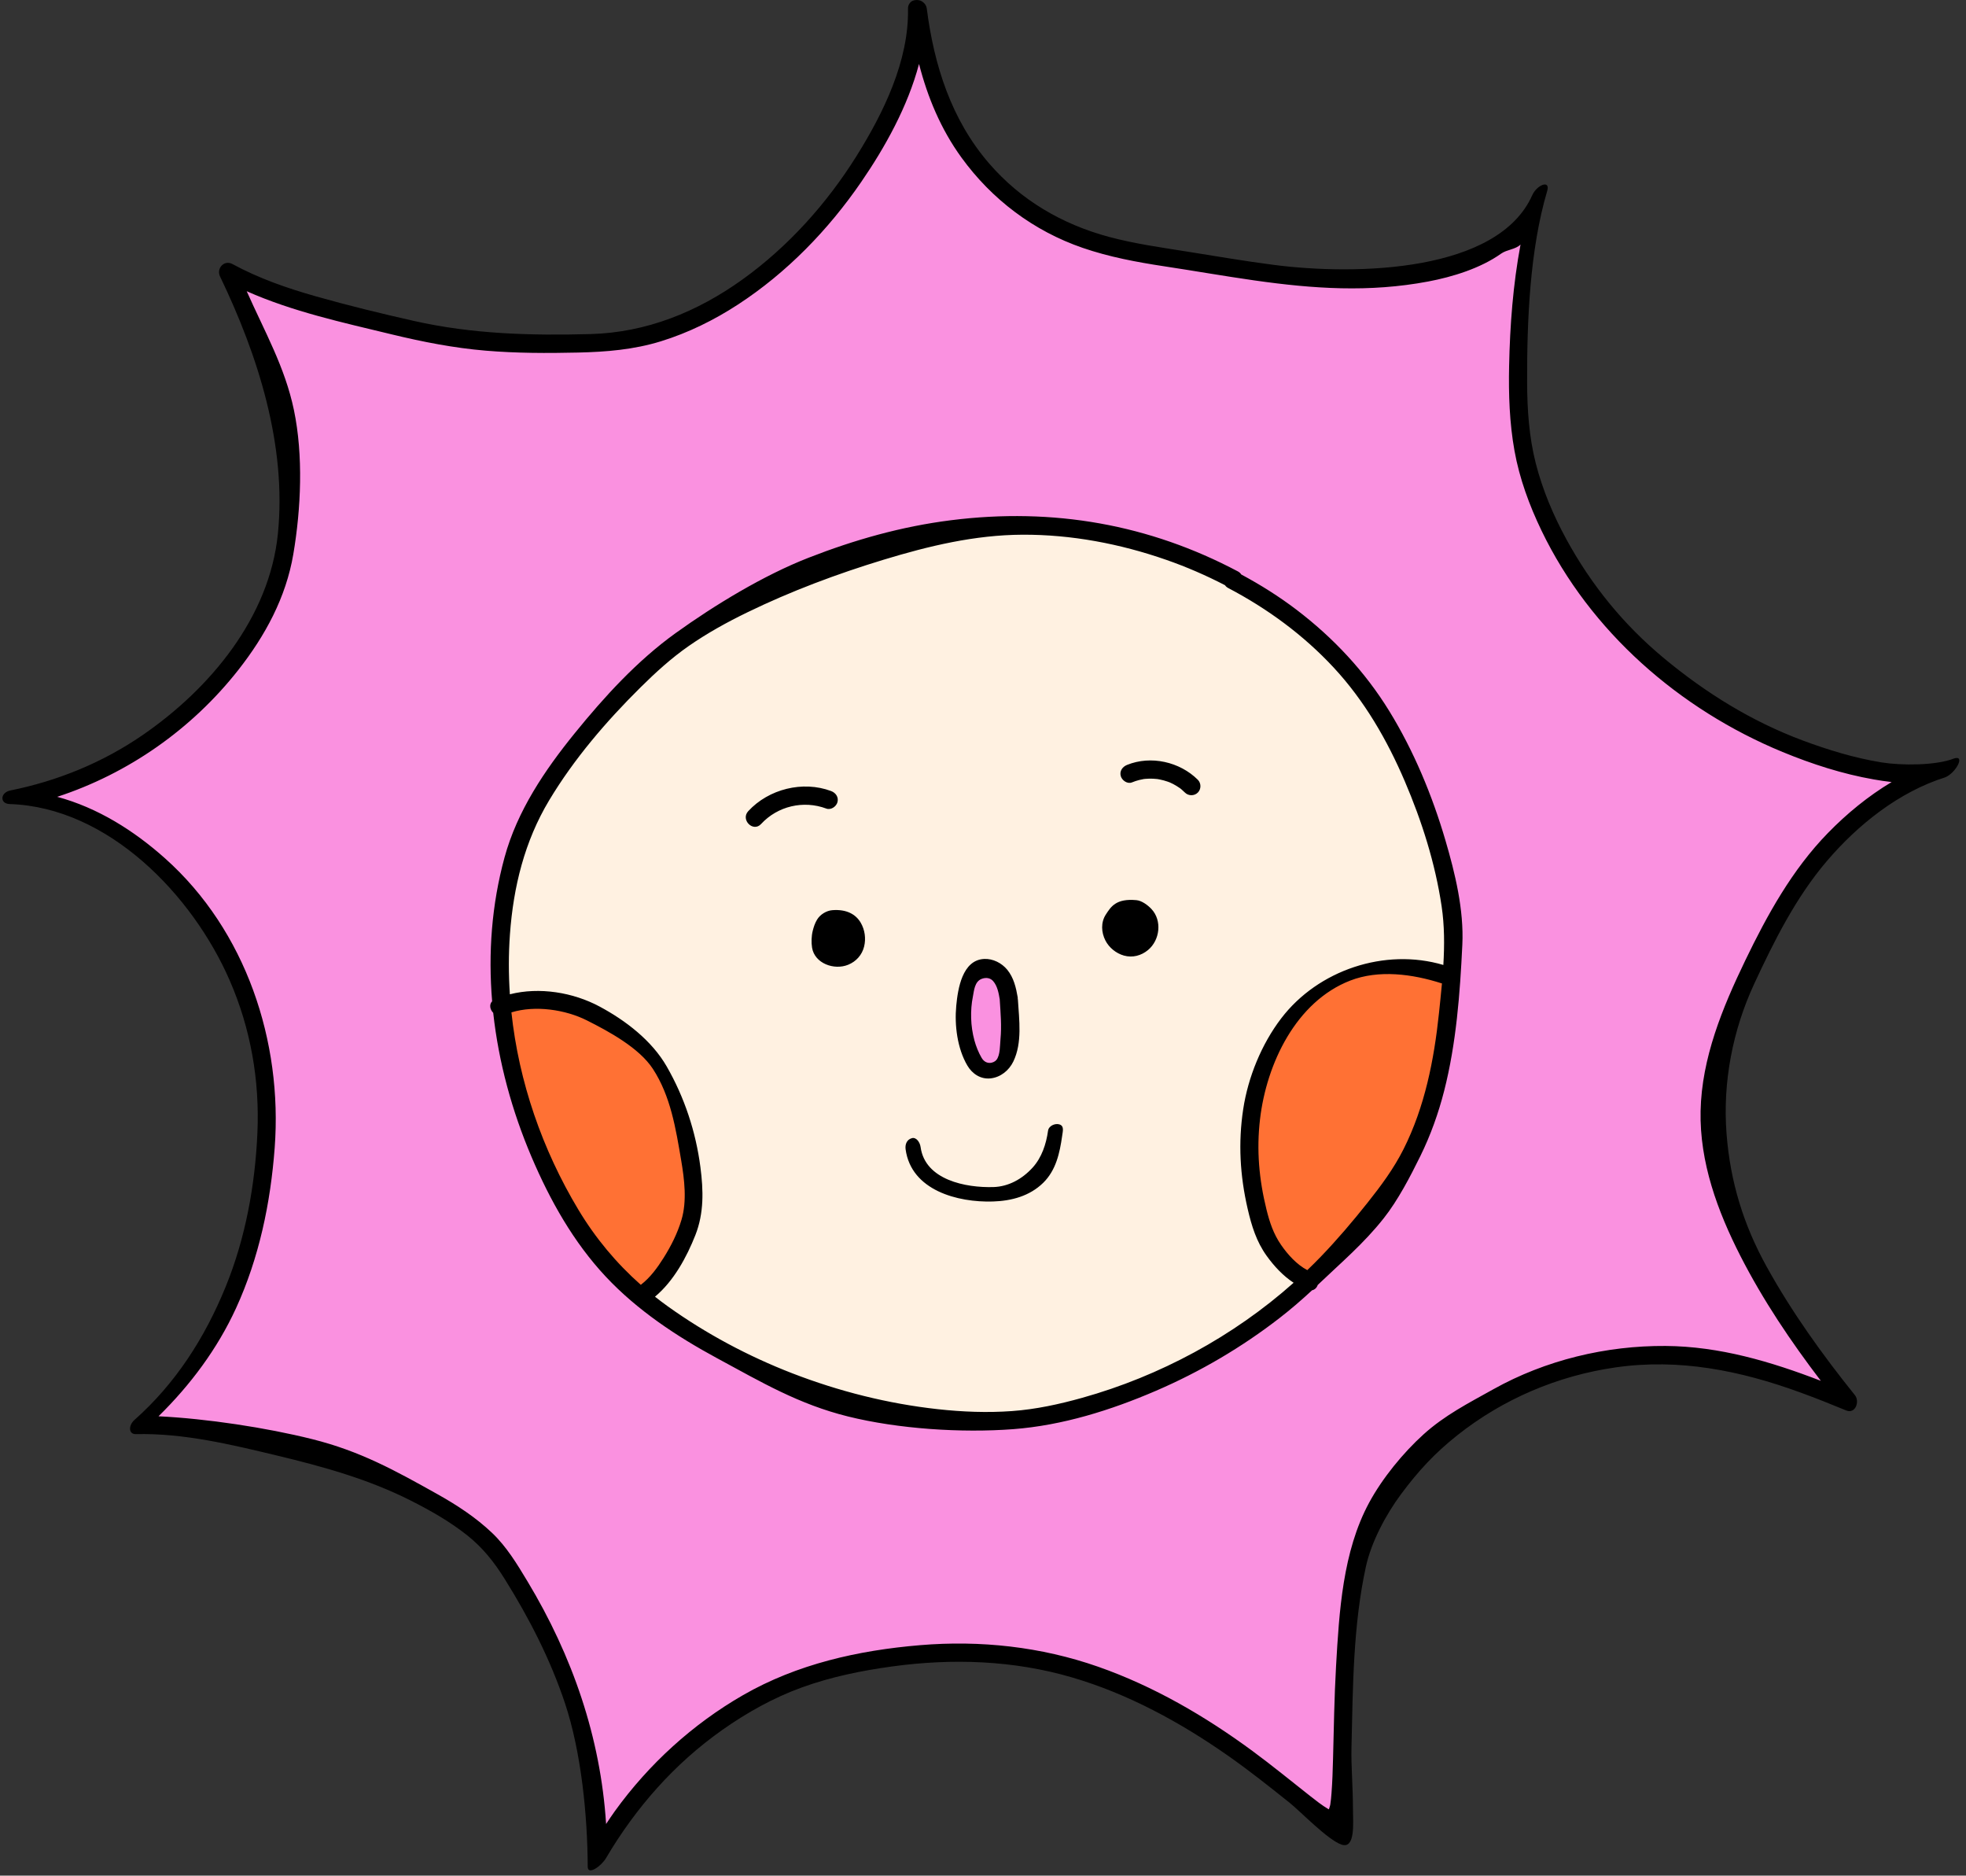 <?xml version="1.0" encoding="UTF-8" standalone="no"?><svg xmlns="http://www.w3.org/2000/svg" xmlns:xlink="http://www.w3.org/1999/xlink" fill="#000000" height="309.7" preserveAspectRatio="xMidYMid meet" version="1" viewBox="-0.4 -0.0 324.7 309.7" width="324.7" zoomAndPan="magnify"><rect x="-0.4" y="-0.0" width="324.7" height="309.7" fill="#333333" stroke="none"/><g id="change1_1"><path d="M303.508,137.276c-5.991,6.142-10.169,13.713-13.869,21.385 c-3.8,7.88-7.285,16.308-7.467,25.184c-0.176,8.572,2.833,16.762,6.682,24.292 c3.779,7.392,8.426,14.295,13.461,20.889c-8.351-3.216-16.976-5.776-26.001-5.84 c-9.988-0.071-20.106,2.366-28.843,7.242c-4.191,2.339-8.161,4.355-11.717,7.571 c-3.413,3.086-6.893,7.34-9.103,11.429c-4.431,8.196-5.021,18.276-5.543,27.392 c-0.295,5.16-0.366,10.327-0.504,15.492c-0.052,1.926-0.105,3.855-0.256,5.776 c-0.051,0.646-0.104,1.295-0.209,1.935c-0.026,0.156-0.136,0.463-0.232,0.765c-0.038-0.019-0.081-0.038-0.114-0.057 c-1.064-0.626-2.043-1.406-3.012-2.167c-3.211-2.524-6.366-5.114-9.655-7.536 c-7.927-5.836-16.554-10.862-25.869-14.124c-9.579-3.355-19.733-4.455-29.832-3.61 c-10.349,0.867-20.594,3.156-29.66,8.372c-8.425,4.847-15.776,11.55-21.461,19.423 c-0.508,0.704-0.986,1.429-1.468,2.151c-0.924-14.489-5.631-28.123-13.177-40.649 c-1.744-2.895-3.481-5.784-5.949-8.127c-2.688-2.552-5.842-4.62-9.066-6.426 c-7.227-4.048-13.011-7.241-21.022-9.246c-7.735-1.936-17.715-3.441-25.76-3.832 c5.329-5.228,9.855-11.284,12.976-18.085c3.879-8.452,5.791-17.633,6.483-26.875 c1.335-17.822-4.815-36.366-18.337-48.45c-5.257-4.697-11.352-8.519-18.09-10.33 c11.914-3.897,22.532-11.327,30.324-21.233c4.508-5.731,7.992-12.145,9.223-19.393 c1.302-7.67,1.684-16.563,0.105-24.145c-1.501-7.207-4.927-13.175-7.908-19.902 c7.692,3.422,16.074,5.237,24.216,7.209c5.222,1.265,10.475,2.299,15.835,2.747 c5.143,0.43,10.307,0.434,15.463,0.315c4.732-0.109,9.316-0.483,13.865-1.887 c4.573-1.411,8.918-3.553,12.922-6.163c8.177-5.332,15.126-12.5,20.64-20.528c3.974-5.785,7.799-12.633,9.674-19.755 c1.44,5.582,3.648,10.905,7.11,15.676c5.101,7.03,12.09,12.3,20.312,15.127 c4.425,1.522,9.025,2.383,13.641,3.083c5.047,0.765,10.076,1.649,15.131,2.369 c9.85,1.402,19.227,2.041,29.102,0.179c4.1-0.773,8.781-2.224,12.204-4.663c0.981-0.699,2.438-0.7,3.259-1.528 c-1.254,6.698-1.772,13.519-1.914,20.352c-0.098,4.739,0.061,9.502,0.9,14.176 c0.835,4.649,2.484,9.139,4.53,13.386c8.142,16.895,23.124,29.951,40.367,37.064 c4.904,2.023,10.051,3.688,15.284,4.599c0.973,0.169,1.976,0.325,2.991,0.44 C310.247,131.094,306.658,134.048,303.508,137.276z M303.508,137.276c-5.991,6.142-10.169,13.713-13.869,21.385 c-3.8,7.88-7.285,16.308-7.467,25.184c-0.176,8.572,2.833,16.762,6.682,24.292 c3.779,7.392,8.426,14.295,13.461,20.889c-8.351-3.216-16.976-5.776-26.001-5.84 c-9.988-0.071-20.106,2.366-28.843,7.242c-4.191,2.339-8.161,4.355-11.717,7.571 c-3.413,3.086-6.893,7.34-9.103,11.429c-4.431,8.196-5.021,18.276-5.543,27.392 c-0.295,5.16-0.366,10.327-0.504,15.492c-0.052,1.926-0.105,3.855-0.256,5.776 c-0.051,0.646-0.104,1.295-0.209,1.935c-0.026,0.156-0.136,0.463-0.232,0.765c-0.038-0.019-0.081-0.038-0.114-0.057 c-1.064-0.626-2.043-1.406-3.012-2.167c-3.211-2.524-6.366-5.114-9.655-7.536 c-7.927-5.836-16.554-10.862-25.869-14.124c-9.579-3.355-19.733-4.455-29.832-3.61 c-10.349,0.867-20.594,3.156-29.66,8.372c-8.425,4.847-15.776,11.55-21.461,19.423 c-0.508,0.704-0.986,1.429-1.468,2.151c-0.924-14.489-5.631-28.123-13.177-40.649 c-1.744-2.895-3.481-5.784-5.949-8.127c-2.688-2.552-5.842-4.62-9.066-6.426 c-7.227-4.048-13.011-7.241-21.022-9.246c-7.735-1.936-17.715-3.441-25.76-3.832 c5.329-5.228,9.855-11.284,12.976-18.085c3.879-8.452,5.791-17.633,6.483-26.875 c1.335-17.822-4.815-36.366-18.337-48.45c-5.257-4.697-11.352-8.519-18.09-10.33 c11.914-3.897,22.532-11.327,30.324-21.233c4.508-5.731,7.992-12.145,9.223-19.393 c1.302-7.67,1.684-16.563,0.105-24.145c-1.501-7.207-4.927-13.175-7.908-19.902 c7.692,3.422,16.074,5.237,24.216,7.209c5.222,1.265,10.475,2.299,15.835,2.747 c5.143,0.43,10.307,0.434,15.463,0.315c4.732-0.109,9.316-0.483,13.865-1.887 c4.573-1.411,8.918-3.553,12.922-6.163c8.177-5.332,15.126-12.5,20.64-20.528c3.974-5.785,7.799-12.633,9.674-19.755 c1.44,5.582,3.648,10.905,7.11,15.676c5.101,7.03,12.09,12.3,20.312,15.127 c4.425,1.522,9.025,2.383,13.641,3.083c5.047,0.765,10.076,1.649,15.131,2.369 c9.85,1.402,19.227,2.041,29.102,0.179c4.1-0.773,8.781-2.224,12.204-4.663c0.981-0.699,2.438-0.7,3.259-1.528 c-1.254,6.698-1.772,13.519-1.914,20.352c-0.098,4.739,0.061,9.502,0.9,14.176 c0.835,4.649,2.484,9.139,4.53,13.386c8.142,16.895,23.124,29.951,40.367,37.064 c4.904,2.023,10.051,3.688,15.284,4.599c0.973,0.169,1.976,0.325,2.991,0.44 C310.247,131.094,306.658,134.048,303.508,137.276z" fill="#fa91e0"/></g><g id="change2_1"><path d="M236.404,139.276c-2.119-7.213-5.095-14.387-9.04-20.799 c-3.908-6.352-9.013-11.805-14.94-16.314c-2.808-2.136-5.796-4.013-8.902-5.681 c-0.118-0.189-0.29-0.36-0.539-0.493c-14.181-7.517-29.643-10.338-46.245-8.239 c-7.948,1.005-15.473,3.133-22.93,6.043c-7.193,2.807-15.096,7.6-21.395,12.128 c-6.179,4.442-11.475,10.233-16.249,16.119c-4.851,5.98-9.266,12.509-11.315,20.012 c-2.078,7.612-2.644,15.429-1.996,23.161c-0.513,0.529-0.34,1.342,0.174,1.862 c0.872,7.961,3.021,15.806,6.176,23.21c2.974,6.98,6.749,13.717,11.964,19.282 c5.082,5.423,11.426,9.615,17.93,13.132c7.179,3.882,13.145,7.408,21.07,9.375 c8.093,2.008,18.283,2.68,26.628,2.045c7.922-0.603,15.717-3.047,22.983-6.176 c7.104-3.059,13.828-7.002,19.94-11.742c1.812-1.405,3.538-2.895,5.207-4.443c0.45-0.092,0.774-0.439,0.928-0.873 c3.771-3.605,7.378-6.627,10.63-10.742c2.281-2.887,4.26-6.688,5.889-10.002 c1.647-3.351,2.913-6.892,3.836-10.508c1.948-7.639,2.552-15.672,2.926-23.526 C239.402,150.494,237.972,144.616,236.404,139.276z M165.879,172.333c-1.516,5.821-5.821,5.332-6.799-2.201 c-0.978-7.533,1.715-10.232,3.277-10.125C165.928,160.252,167.395,166.512,165.879,172.333z" fill="#fff1e1"/></g><g id="change3_1"><path d="M216.015,211.904c0,0-17.804-9.783-8.413-34.435c9.391-24.652,31.565-16.755,31.565-16.755 C239.819,193.851,216.015,211.904,216.015,211.904z M105.08,214.317c0,0,13.696-7.435,6.783-30.783 c-6.913-23.348-29.317-17.087-29.317-17.087C84.012,194.099,105.08,214.317,105.08,214.317z" fill="#ff7134"/></g><g id="change4_1"><path d="M322.352,125.23c-3.044,1.209-8.818,1.172-11.985,0.659c-4.472-0.724-8.865-2.066-13.101-3.649 c-8.379-3.13-15.957-7.835-22.825-13.533c-6.666-5.531-12.008-12.081-16.155-19.686 c-2.16-3.961-3.925-8.145-5.043-12.523c-1.115-4.371-1.413-8.893-1.427-13.39 c-0.03-10.131,0.434-21.836,3.316-31.579c0.565-1.909-1.714-1-2.472,0.705 c-5.634,12.681-28.887,13.286-42.716,11.498c-4.847-0.627-9.665-1.456-14.492-2.224 c-4.244-0.674-8.493-1.27-12.651-2.383c-7.761-2.079-14.585-6.05-19.861-12.161 c-6.232-7.218-9.078-16.213-10.274-25.538c-0.053-0.412-0.242-0.731-0.495-0.964 c-0.305-0.317-0.746-0.472-1.183-0.461c-0.466-0.003-0.907,0.177-1.148,0.542 c-0.177,0.229-0.285,0.529-0.278,0.903c0.164,8.605-4.059,17.218-8.511,24.336 c-4.905,7.841-11.285,14.95-18.812,20.356c-7.46,5.359-15.884,8.778-25.124,9.024 c-9.841,0.262-19.496,0.007-29.138-2.167c-5.44-1.226-10.895-2.555-16.26-4.077 c-4.731-1.342-9.392-2.964-13.723-5.317c-1.376-0.747-2.693,0.723-2.052,2.052 c6.267,13.013,11.026,27.876,9.554,42.484c-1.395,13.846-11.219,25.592-22.36,33.252 c-6.572,4.518-14.005,7.559-21.814,9.13c-1.708,0.344-1.771,2.192-0.134,2.244 c16.285,0.518,30.206,15.012,36.348,29.118c3.479,7.989,4.962,16.512,4.576,25.204 c-0.384,8.645-1.972,17.377-5.253,25.409c-3.45,8.447-8.265,15.95-15.063,21.976 c-0.977,0.866-1.013,2.36,0.246,2.331c7.865-0.185,15.721,1.717,23.319,3.539 c7.587,1.819,15.051,3.887,22.044,7.415c3.269,1.649,6.508,3.487,9.38,5.772c2.584,2.057,4.44,4.424,6.18,7.208 c4.038,6.458,7.534,13.27,9.948,20.508c2.679,8.031,3.724,18.53,3.753,26.988c0.005,1.489,2.25-0.113,3.006-1.396 c4.918-8.339,11.29-15.599,19.226-21.193c4.07-2.869,8.486-5.335,13.176-7.03 c4.8-1.734,9.829-2.761,14.877-3.451c9.918-1.357,20.007-1.023,29.649,1.795 c9.319,2.723,17.955,7.434,25.878,12.987c3.474,2.435,6.789,5.072,10.102,7.719 c1.827,1.46,6.319,6.154,8.586,6.917c2.291,0.771,1.899-3.582,1.891-5.543 c-0.017-4.627-0.327-7.184-0.247-10.634c0.23-9.883,0.265-20.016,2.379-29.719 c0.883-4.051,3.293-8.583,5.792-11.951c2.825-3.807,5.56-6.768,9.257-9.705c7.576-6.019,16.598-9.865,26.175-11.242 c10.532-1.515,20.601,0.523,30.492,4.124c2.558,0.931,5.086,1.94,7.601,2.98c1.552,0.641,2.268-1.502,1.459-2.507 c-5.376-6.683-10.414-13.699-14.576-21.21c-3.823-6.899-6.023-14.02-6.636-21.983 c-0.654-8.498,1.02-17.079,4.542-24.682c3.292-7.105,6.92-14.354,12.036-20.343 c5.143-6.021,11.886-11.396,19.522-13.81C322.603,127.656,324.234,124.635,322.352,125.23z M301.503,137.537 c-5.907,6.056-10.027,13.521-13.675,21.085c-3.746,7.769-7.183,16.079-7.362,24.831 c-0.173,8.452,2.793,16.527,6.588,23.952c3.726,7.288,8.308,14.095,13.272,20.596 c-8.234-3.171-16.738-5.695-25.636-5.758c-9.848-0.07-19.824,2.333-28.438,7.141 c-4.132,2.306-8.046,4.294-11.552,7.465c-3.365,3.043-6.796,7.237-8.976,11.268 c-4.369,8.081-4.95,18.02-5.465,27.007c-0.291,5.088-0.361,10.182-0.497,15.275 c-0.051,1.899-0.104,3.801-0.253,5.695c-0.05,0.637-0.103,1.277-0.206,1.908c-0.025,0.154-0.134,0.457-0.228,0.754 c-0.038-0.019-0.08-0.038-0.112-0.056c-1.049-0.617-2.015-1.386-2.97-2.136 c-3.166-2.488-6.276-5.042-9.52-7.43c-7.816-5.754-16.322-10.709-25.506-13.926 c-9.445-3.308-19.456-4.393-29.413-3.559c-10.204,0.854-20.305,3.112-29.245,8.255 c-8.307,4.779-15.555,11.388-21.16,19.151c-0.501,0.694-0.972,1.409-1.447,2.121 c-0.911-14.286-5.552-27.729-12.992-40.079c-1.719-2.854-3.432-5.703-5.866-8.013 c-2.651-2.516-5.76-4.555-8.939-6.335c-7.126-3.992-12.829-7.139-20.727-9.116 c-7.627-1.909-17.466-3.393-25.398-3.778c5.254-5.154,9.717-11.126,12.794-17.831 c3.824-8.333,5.709-17.386,6.392-26.498c1.317-17.572-4.747-35.856-18.08-47.77 c-5.183-4.632-11.192-8.399-17.836-10.185c11.747-3.842,22.216-11.168,29.899-20.935 c4.445-5.651,7.88-11.974,9.093-19.121c1.284-7.562,1.661-16.331,0.103-23.806 c-1.48-7.106-4.858-12.99-7.798-19.623c7.584,3.374,15.848,5.163,23.877,7.108 c5.149,1.247,10.328,2.267,15.613,2.708c5.071,0.424,10.162,0.428,15.246,0.311 c4.665-0.107,9.186-0.476,13.671-1.86c4.508-1.391,8.793-3.503,12.74-6.077 c8.062-5.257,14.914-12.325,20.35-20.24c3.918-5.704,7.69-12.456,9.539-19.478 c1.42,5.503,3.597,10.752,7.01,15.456c5.03,6.932,11.921,12.128,20.027,14.915 c4.363,1.5,8.898,2.349,13.449,3.039c4.977,0.755,9.935,1.626,14.918,2.335 c9.712,1.382,18.957,2.012,28.694,0.177c4.042-0.762,8.658-2.193,12.033-4.598c0.967-0.689,2.404-0.69,3.213-1.506 c-1.237,6.604-1.747,13.33-1.887,20.067c-0.097,4.672,0.06,9.368,0.888,13.977 c0.823,4.584,2.449,9.011,4.467,13.198c8.027,16.657,22.8,29.531,39.801,36.544 c4.835,1.994,9.91,3.636,15.07,4.535c0.959,0.167,1.948,0.321,2.95,0.434 C308.147,131.441,304.608,134.353,301.503,137.537z M238.317,138.734c-2.172-7.396-5.224-14.752-9.269-21.326 c-4.007-6.512-9.241-12.104-15.318-16.727c-2.879-2.19-5.942-4.115-9.127-5.824 c-0.121-0.194-0.297-0.37-0.553-0.505c-14.54-7.707-30.394-10.6-47.415-8.448 c-8.149,1.03-15.865,3.212-23.511,6.196c-7.375,2.878-15.478,7.792-21.936,12.435 c-6.336,4.555-11.765,10.493-16.66,16.527c-4.973,6.131-9.501,12.825-11.601,20.519 c-2.131,7.804-2.711,15.82-2.046,23.748c-0.526,0.543-0.349,1.376,0.178,1.909 c0.893,8.162,3.097,16.206,6.332,23.798c3.049,7.157,6.919,14.065,12.267,19.77 c5.211,5.56,11.715,9.859,18.384,13.465c7.361,3.981,13.478,7.596,21.603,9.612 c8.298,2.059,18.746,2.748,27.302,2.097c8.122-0.618,16.115-3.125,23.564-6.333 c7.284-3.137,14.178-7.179,20.445-12.039c1.857-1.44,3.627-2.968,5.338-4.556c0.462-0.094,0.794-0.45,0.952-0.895 c3.867-3.696,7.565-6.795,10.899-11.014c2.339-2.96,4.367-6.858,6.038-10.256 c1.689-3.435,2.987-7.066,3.933-10.774c1.998-7.832,2.617-16.069,3-24.122 C241.391,150.235,239.925,144.208,238.317,138.734z M95.129,199.752c-5.963-9.922-9.838-21.106-11.064-32.589 c3.96-1.21,8.922-0.453,12.459,1.322c3.641,1.827,8.64,4.54,10.905,8.006c2.93,4.486,3.785,9.854,4.675,15.113 c0.53,3.132,0.973,6.707,0.052,9.804c-0.66,2.221-1.72,4.326-2.951,6.282c-1.02,1.62-2.223,3.283-3.771,4.459 C101.396,208.574,97.948,204.443,95.129,199.752z M178.349,230.803c-3.808,1.065-7.678,1.909-11.628,2.193 c-4.075,0.293-8.177,0.132-12.235-0.313c-8.221-0.902-16.355-2.95-24.063-5.936 c-7.233-2.801-14.237-6.537-20.546-11.054c-0.716-0.513-1.415-1.042-2.101-1.584 c3.096-2.578,5.243-6.551,6.667-10.163c1.439-3.651,1.335-7.38,0.837-11.218 c-0.758-5.845-2.63-11.525-5.571-16.64c-2.463-4.284-6.793-7.592-11.095-9.895 c-4.35-2.329-9.916-3.259-14.807-2.017c-0.217-3.293-0.227-6.603,0.013-9.909 c0.566-7.828,2.418-15.357,6.477-22.117c4.112-6.85,9.436-13.054,15.104-18.662 c2.487-2.461,5.087-4.832,7.965-6.832c3.044-2.115,6.303-3.911,9.633-5.531c7.231-3.519,14.836-6.361,22.525-8.702 c7.48-2.277,15.093-4.099,22.951-4.133c8.086-0.035,16.107,1.493,23.732,4.147 c3.337,1.162,6.576,2.567,9.712,4.192c0.121,0.179,0.292,0.341,0.534,0.468c6.49,3.405,12.427,7.762,17.422,13.139 c5.072,5.46,8.809,11.928,11.731,18.753c2.826,6.6,5.024,13.53,6.087,20.643 c0.479,3.209,0.479,6.458,0.286,9.702c-9.647-2.86-20.681,0.832-26.778,8.817 c-3.243,4.247-5.472,9.702-6.274,14.976c-0.85,5.588-0.534,10.995,0.736,16.489c0.644,2.786,1.447,5.405,3.137,7.752 c1.226,1.702,2.696,3.288,4.45,4.44C203.296,220.673,191.133,227.227,178.349,230.803z M231.412,189.737 c-1.626,3.233-3.734,6.072-5.98,8.894c-2.438,3.063-4.975,6.052-7.693,8.872c-0.727,0.754-1.471,1.491-2.228,2.217 c-1.762-0.925-3.247-2.589-4.336-4.169c-1.248-1.812-1.88-3.711-2.405-5.829c-1.23-4.963-1.663-9.818-1.07-14.908 c1.074-9.224,5.972-19.433,14.893-22.9c4.703-1.827,10.259-1.099,15.077,0.448c0.027,0.009,0.052,0.01,0.079,0.017 c-0.149,1.652-0.324,3.299-0.495,4.935C236.445,175.019,234.917,182.767,231.412,189.737z M138.901,154.174 c-0.002,0-0.004,0-0.006,0.001c0.002,0.002,0.004,0.004,0.007,0.007c0.001,0,0.006,0,0.006,0 C138.906,154.179,138.903,154.175,138.901,154.174z M137.062,150.288c-0.979,0.076-2.009,0.717-2.512,1.551 c-0.36,0.597-0.552,1.184-0.722,1.859c-0.214,0.853-0.25,1.92-0.108,2.788c0.423,2.588,3.632,3.765,5.967,2.811 c1.313-0.537,2.288-1.615,2.629-3.01c0.322-1.315,0.125-2.752-0.558-3.924 C140.955,150.985,139.441,150.102,137.062,150.288z M187.303,148.635c-3.391-0.316-4.228,1.086-5.067,2.373 c-0.845,1.297-0.755,2.94-0.073,4.279c0.605,1.19,1.778,2.136,3.061,2.496c1.423,0.399,2.857,0.014,3.976-0.91 c1.978-1.633,2.356-4.876,0.57-6.778C189.173,149.459,188.179,148.716,187.303,148.635z M163.195,178.062 c1.659-0.176,3.052-1.31,3.766-2.79c1.494-3.096,0.959-6.877,0.755-10.183c-0.004-0.06-0.018-0.113-0.028-0.17 c-0.004-0.077,0.008-0.153-0.005-0.231c-0.277-1.623-0.657-3.254-1.722-4.559c-0.91-1.114-2.372-1.862-3.826-1.789 c-3.609,0.182-4.338,4.926-4.603,7.732c-0.304,3.214,0.17,7.032,1.829,9.86 C160.169,177.312,161.559,178.235,163.195,178.062z M160.283,164.536c0.185-0.908,0.251-2.474,1.48-2.92 c0.757-0.274,1.432-0.11,1.863,0.383c0.708,0.811,0.918,1.986,1.093,3.047c0.001,0.015-0.003,0.028-0.002,0.043 c0.135,2.179,0.331,4.301,0.122,6.484c-0.093,0.977-0.032,2.652-0.671,3.44c-0.435,0.536-1.71,0.892-2.439-0.331 c-0.505-0.848-0.941-1.948-1.192-2.873c-0.328-1.21-0.51-2.439-0.545-3.693 C159.959,166.914,160.042,165.714,160.283,164.536z M174.539,185.652c-0.7-0.201-1.733,0.246-1.845,1.048 c-0.308,2.201-1.036,4.432-2.558,6.104c-1.714,1.883-3.982,3.129-6.458,3.203 c-4.547,0.137-11.287-1.156-12.033-6.603c-0.111-0.809-0.719-1.661-1.428-1.474 c-0.868,0.229-1.157,1.046-1.048,1.845c0.931,6.797,8.623,8.795,14.418,8.615c3.066-0.095,6.076-0.891,8.315-3.093 c2.093-2.058,2.72-4.878,3.123-7.751C175.139,186.737,175.389,185.896,174.539,185.652z M137.911,132.462 c0.231-0.84-0.286-1.561-1.048-1.845c-4.681-1.749-10.309-0.338-13.685,3.321 c-1.308,1.417,0.809,3.544,2.121,2.121c2.743-2.973,7.016-3.951,10.766-2.55 C136.825,133.793,137.71,133.194,137.911,132.462z M197.428,128.752c-2.981-2.966-7.75-4.046-11.678-2.455 c-0.75,0.304-1.28,0.999-1.048,1.845c0.196,0.712,1.09,1.354,1.845,1.048c0.398-0.161,0.803-0.298,1.219-0.402 c0.22-0.055,0.442-0.097,0.664-0.14c0.037-0.007,0.075-0.013,0.101-0.018c0.083-0.01,0.165-0.019,0.248-0.026 c0.426-0.038,0.856-0.046,1.283-0.026c0.222,0.01,0.443,0.029,0.664,0.054c0.021,0.003,0.044,0.006,0.065,0.01 c0.124,0.022,0.248,0.043,0.372,0.068c0.42,0.085,0.835,0.197,1.241,0.337c0.095,0.033,0.19,0.069,0.285,0.103 c0.031,0.011,0.072,0.027,0.1,0.037c0.195,0.084,0.388,0.176,0.576,0.274c0.381,0.198,0.739,0.428,1.094,0.669 c0.029,0.019,0.075,0.053,0.098,0.07c0.066,0.052,0.131,0.105,0.194,0.159c0.192,0.164,0.376,0.336,0.555,0.514 c0.574,0.571,1.548,0.574,2.121,0C198.002,130.3,198.005,129.326,197.428,128.752z M190.695,128.627 C190.658,128.622,190.663,128.623,190.695,128.627L190.695,128.627z" fill="inherit"/></g></svg>
